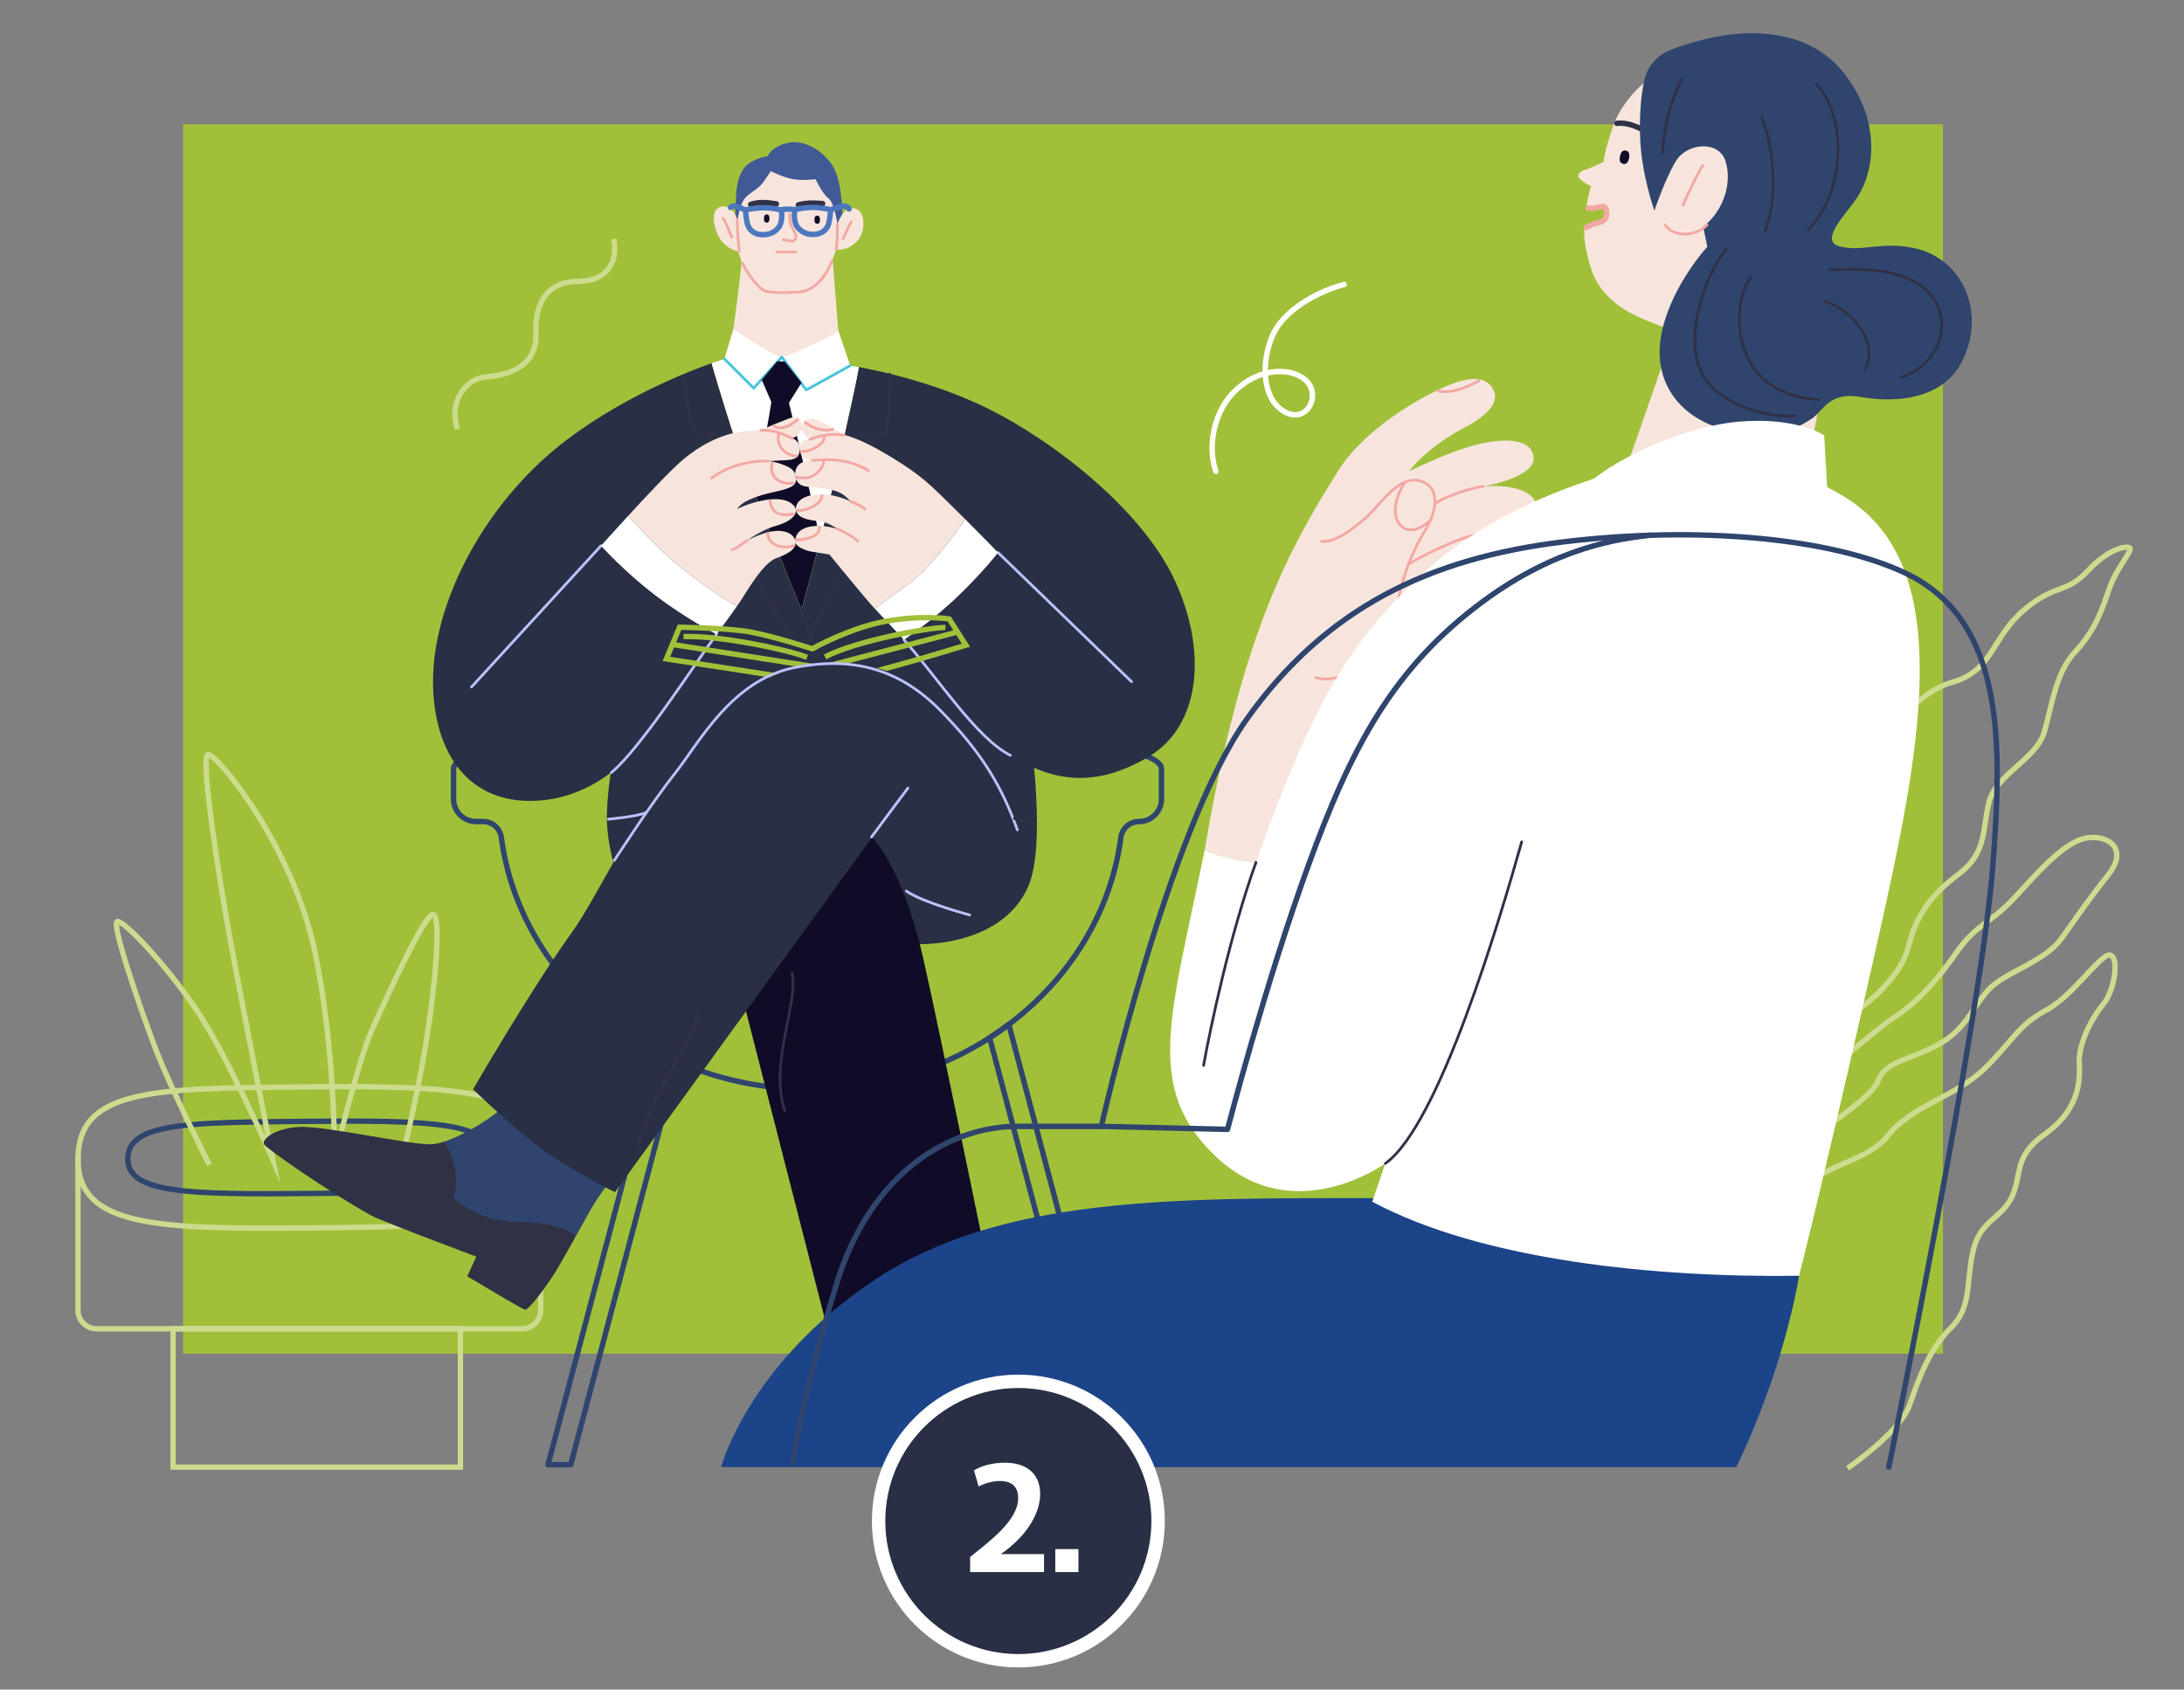 <?xml version="1.0" encoding="utf-8"?>
<!-- Generator: Adobe Illustrator 26.2.1, SVG Export Plug-In . SVG Version: 6.00 Build 0)  -->
<svg version="1.1" id="Warstwa_1" xmlns="http://www.w3.org/2000/svg" xmlns:xlink="http://www.w3.org/1999/xlink" x="0px" y="0px"
	 viewBox="0 0 815.46 631.01" style="enable-background:new 0 0 815.46 631.01;" xml:space="preserve">
<rect x="0" y="0" width="815.46" height="631.01" fill="#808080" stroke="none"/>
<style type="text/css">
	.st0{fill:#292F44;}
	.st1{fill:none;stroke:#292F44;stroke-width:143.5;stroke-miterlimit:10;}
	.st2{fill:#EDEDED;}
	.st3{fill:#A1C039;}
	.st4{fill:none;stroke:#A1C039;stroke-width:143.5;stroke-miterlimit:10;}
	.st5{fill:#FFFFFF;}
	.st6{fill:#82A3D8;}
	.st7{fill:#100C27;}
	.st8{fill:#E8DACF;}
	.st9{fill:#F7EAE1;}
	.st10{fill:#FE7654;}
	.st11{fill:#303336;}
	.st12{fill:#FE9074;}
	.st13{opacity:0.95;fill:#75ACBA;}
	.st14{fill:#3B4E63;}
	.st15{fill:#224267;}
	.st16{fill:#DAEA9B;}
	.st17{fill:none;stroke:#A1C039;stroke-width:6.24;stroke-linecap:round;stroke-linejoin:round;stroke-miterlimit:10;}
	.st18{fill:none;stroke:#FE7654;stroke-width:3.12;stroke-linecap:round;stroke-linejoin:round;stroke-miterlimit:10;}
	.st19{fill:none;stroke:#292F44;stroke-width:4.68;stroke-linecap:round;stroke-linejoin:round;stroke-miterlimit:10;}
	.st20{fill:none;stroke:#292F44;stroke-width:3.12;stroke-linecap:round;stroke-linejoin:round;stroke-miterlimit:10;}
	.st21{fill:none;stroke:#100C27;stroke-width:3.12;stroke-linecap:round;stroke-linejoin:round;stroke-miterlimit:10;}
	.st22{fill:none;stroke:#FE7654;stroke-width:6.24;stroke-linecap:round;stroke-linejoin:round;stroke-miterlimit:10;}
	.st23{fill:none;stroke:#100C27;stroke-width:24.96;stroke-linecap:round;stroke-linejoin:round;stroke-miterlimit:10;}
	.st24{fill:none;stroke:#224267;stroke-width:6.24;stroke-linecap:round;stroke-linejoin:round;stroke-miterlimit:10;}
	.st25{fill:none;stroke:#000000;stroke-width:4.1;stroke-linecap:round;stroke-linejoin:round;stroke-miterlimit:10;}
	.st26{fill:none;stroke:#000000;stroke-width:2.05;stroke-linecap:round;stroke-linejoin:round;stroke-miterlimit:10;}
	.st27{fill:#1D1D1B;}
	.st28{fill:none;stroke:#F7EAE1;stroke-width:2.05;stroke-linecap:round;stroke-linejoin:round;stroke-miterlimit:10;}
	.st29{opacity:0.27;fill:#1D1D1B;}
	.st30{fill:#FFFFFF;stroke:#F44C44;stroke-width:2.05;stroke-miterlimit:10;}
	.st31{opacity:0.63;}
	.st32{fill:#F44C44;}
	.st33{fill:none;stroke:#A1C039;stroke-width:3;stroke-linecap:round;stroke-miterlimit:10;}
	.st34{fill:none;stroke:#A1C039;stroke-width:3;stroke-linecap:round;stroke-linejoin:round;stroke-miterlimit:10;}
	.st35{opacity:0.17;fill:#292F44;}
	.st36{fill:none;stroke:#000000;stroke-linecap:round;stroke-linejoin:round;stroke-miterlimit:10;}
	.st37{fill:#F0EBE2;}
	.st38{fill:none;stroke:#000000;stroke-width:1.203;stroke-linecap:round;stroke-linejoin:round;stroke-miterlimit:10;}
	.st39{fill:#ECF2EB;}
	.st40{clip-path:url(#SVGID_00000022527403731148068190000004911543496230467973_);}
	.st41{fill:none;stroke:#CCDB8D;stroke-width:2;stroke-miterlimit:10;}
	.st42{fill:none;stroke:#2F456E;stroke-width:2;stroke-miterlimit:10;}
	.st43{fill:none;stroke:#2F456E;stroke-width:2.025;stroke-linecap:round;stroke-linejoin:round;stroke-miterlimit:10;}
	.st44{fill:#2F456E;}
	.st45{fill:#303145;}
	.st46{fill:#415A96;}
	.st47{fill:#F7E5DD;}
	.st48{fill:none;stroke:#303145;stroke-width:2.025;stroke-linecap:round;stroke-linejoin:round;stroke-miterlimit:10;}
	.st49{fill:none;stroke:#4B77BF;stroke-width:2.025;stroke-linecap:round;stroke-linejoin:round;stroke-miterlimit:10;}
	.st50{fill:none;stroke:#F3A8A3;stroke-width:1.012;stroke-linecap:round;stroke-linejoin:round;stroke-miterlimit:10;}
	.st51{fill:none;stroke:#48C4DA;stroke-width:1.012;stroke-linecap:round;stroke-linejoin:round;stroke-miterlimit:10;}
	.st52{fill:none;stroke:#BBC2FF;stroke-width:1.012;stroke-linecap:round;stroke-linejoin:round;stroke-miterlimit:10;}
	.st53{fill:none;stroke:#303145;stroke-width:1.012;stroke-linecap:round;stroke-linejoin:round;stroke-miterlimit:10;}
	.st54{fill:none;stroke:#A1C039;stroke-width:2;stroke-miterlimit:10;}
	.st55{fill:#1C4489;}
	.st56{fill:none;stroke:#F3A8A3;stroke-width:2.025;stroke-linecap:round;stroke-linejoin:round;stroke-miterlimit:10;}
	.st57{fill:none;stroke:#FFFFFF;stroke-width:2.025;stroke-linecap:round;stroke-linejoin:round;stroke-miterlimit:10;}
	.st58{fill:#292F44;stroke:#FFFFFF;stroke-width:5;stroke-miterlimit:10;}
	.st59{fill:#A1C039;stroke:#FFFFFF;stroke-width:6;stroke-miterlimit:10;}
	.st60{clip-path:url(#SVGID_00000117636281862685464600000007394274114976449664_);}
	.st61{fill:none;stroke:#A1C039;stroke-width:4;stroke-linecap:round;stroke-miterlimit:10;}
	.st62{fill:none;stroke:#000000;stroke-width:1.641;stroke-linecap:round;stroke-linejoin:round;stroke-miterlimit:10;}
	.st63{fill:none;stroke:#FFFFFF;stroke-width:14.773;stroke-linecap:round;stroke-linejoin:round;stroke-miterlimit:10;}
	.st64{fill:none;stroke:#2F456E;stroke-width:4.003;stroke-linecap:round;stroke-linejoin:round;stroke-miterlimit:10;}
	.st65{fill:none;stroke:#000000;stroke-width:3.283;stroke-linecap:round;stroke-linejoin:round;stroke-miterlimit:10;}
	.st66{clip-path:url(#SVGID_00000002363144037320714120000001352676926070173617_);}
	.st67{fill:#D6AD9D;}
	.st68{fill:none;stroke:#000000;stroke-width:1.29;stroke-linecap:round;stroke-linejoin:round;stroke-miterlimit:10;}
	.st69{fill:none;stroke:#EBE35B;stroke-width:1.29;stroke-linecap:round;stroke-linejoin:round;stroke-miterlimit:10;}
	.st70{fill:none;stroke:#E09FCE;stroke-width:1.29;stroke-linecap:round;stroke-linejoin:round;stroke-miterlimit:10;}
	.st71{fill:#E3F4D7;}
	.st72{fill:#EBE35B;}
	.st73{fill:#E09FCE;}
	.st74{fill:none;stroke:#B84221;stroke-width:1.29;stroke-linecap:round;stroke-linejoin:round;stroke-miterlimit:10;}
	.st75{fill:#4EBDCC;}
	.st76{fill:#E3755F;}
	.st77{fill:none;stroke:#303145;stroke-width:2.529;stroke-linecap:round;stroke-miterlimit:10;}
	.st78{fill:none;stroke:#303145;stroke-width:2.393;stroke-miterlimit:10;}
	.st79{fill:none;stroke:#303145;stroke-width:2.393;stroke-linecap:round;stroke-miterlimit:10;}
	.st80{fill:none;stroke:#F1FCB4;stroke-width:2.991;stroke-linecap:round;stroke-miterlimit:10;}
	.st81{fill:none;stroke:#F1FCB4;stroke-width:4.146;stroke-linecap:round;stroke-miterlimit:10;}
</style>
<rect x="68.36" y="46.41" class="st3" width="657.11" height="459.14"/>
<g>
	<path class="st41" d="M657.17,344.47c2.73-9.45,6.65-32.16,18.69-38.45c12.03-6.29,17.41-8.25,22.4-18.81
		c4.99-10.57,15.67-28.16,30.8-32.46c15.13-4.3,14.63-16.73,26.54-26.84c11.91-10.11,15.7-5.99,23.79-14.57
		c8.09-8.57,14.02-9.39,15.72-8.82c1.69,0.57-4.98,7.74-7.56,15.35c-2.58,7.61-5.3,15.65-12.68,23.52
		c-7.38,7.87-8.71,20.15-11.58,30.02c-2.87,9.87-17.59,15.73-20.46,25.6c-2.87,9.87-0.38,19.2-11.71,27.62
		c-11.34,8.42-16.04,16.72-18.63,27.16s-13.79,19.84-19.46,24.05c-5.67,4.21-11.13,23.1-11.13,23.1"/>
	<path class="st41" d="M671.75,410.4c3.83-4.36,25.88-23.94,35.66-30.53c9.77-6.59,16.17-14.32,23.42-24.59
		c7.25-10.27,12.48-10.39,21.42-20.09c8.94-9.7,19.02-21.37,27.36-22.32c8.34-0.95,14.94,4.59,7.56,13.87
		c-7.39,9.28-11.23,15.05-17.48,23.78s-21.24,12.6-27.2,19.07c-5.96,6.47-8.4,15.07-19.3,20.8c-10.9,5.74-19.51,6.12-21.95,13.31
		c-2.44,7.19-32.82,26.12-32.82,26.12"/>
	<path class="st41" d="M660.37,453.27c18.98-19.65,36.19-18.34,44.57-29.17c8.38-10.83,25.22-14.59,35.72-24.71
		c10.5-10.11,12.9-16.61,23.24-22.06c10.33-5.46,20.44-21.36,23.96-20.64c3.53,0.72,1.63,13.28-2.35,18.06
		c-3.98,4.78-9.67,14.64-9.15,22.83c0.52,8.19-1.36,17.93-13.12,26.2c-11.76,8.27-8.12,15.63-12.26,23.66
		c-4.13,8.03-11.76,8.27-14.36,20.12c-2.6,11.85-0.38,20.61-8.19,28.34c-7.8,7.73-11.95,18.58-15.39,28.73
		c-3.44,10.15-23.22,23.74-23.22,23.74"/>
	<g>
		
			<rect x="64.62" y="496.26" transform="matrix(-1 -1.224647e-16 1.224647e-16 -1 236.532 1044.182)" class="st41" width="107.29" height="51.66"/>
		<path class="st41" d="M29.12,433.04c0.08,25.18,29.37,26.07,86.61,25.55c57.24-0.52,86.22-1.23,86.13-27.12
			c-0.08-24.3-29.37-26.07-86.61-25.55C58.01,406.44,29.04,406.33,29.12,433.04z"/>
		<path class="st42" d="M47.71,432.87c0,12.88,22.98,13.27,67.91,12.86c44.92-0.41,67.66-0.84,67.66-14.09
			c0-12.44-22.98-13.27-67.91-12.86C70.45,419.19,47.71,419.2,47.71,432.87z"/>
		<path class="st41" d="M149.18,436.52c0,0,6.35-25.4,9.81-46.47c3.46-21.07,5.77-47.04,2.89-48.49
			c-2.89-1.44-17.89,31.75-23.09,43.29c-5.19,11.54-13.85,47.91-13.85,47.91s0.29-41.56-7.5-77.92
			c-8.51-39.7-36.94-73.88-39.83-73.02c-2.89,0.87,4.04,45.6,8.37,69.26c4.33,23.67,15.87,81.96,15.87,81.96
			s-16.45-37.81-27.99-55.12c-11.54-17.32-27.42-34.06-30.01-33.77c-2.6,0.29,8.69,32.97,14.14,47.33
			c5.48,14.43,20.2,43.58,20.2,43.58"/>
		<path class="st41" d="M29.12,431.47v57.81c0,3.85,3.12,6.98,6.98,6.98h158.79c3.85,0,6.98-3.12,6.98-6.98v-57.81"/>
	</g>
	<g>
		<g>
			<path class="st43" d="M369.51,387.57l42.27,159.46h8.48l-43.6-164.45C374.36,384.33,371.97,385.99,369.51,387.57z"/>
			<path class="st43" d="M204.61,547.03h8.48l39.89-150.48c-2.56-1.11-5.07-2.31-7.53-3.59L204.61,547.03z"/>
			<path class="st43" d="M169.34,287.17v11.25c0,4.64,3.76,8.4,8.4,8.4h2.68c3.42,0,6.31,2.53,6.76,5.92
				c4.55,34.45,26.87,63.85,58.28,80.23c2.46,1.28,4.96,2.48,7.53,3.59c15.11,6.59,32.01,10.28,49.86,10.28
				c24.8,0,47.78-7.12,66.67-19.26c2.46-1.58,4.85-3.24,7.16-4.99c22.61-17.05,38.13-41.77,41.84-69.84
				c0.22-1.69,1.06-3.17,2.26-4.23s2.78-1.69,4.49-1.69c4.64,0,8.4-3.76,8.4-8.4v-11.25c0-3.07-6.08-5.67-16.39-7.81
				c-10.32-49.47-57.63-86.85-114.44-86.85c-56.6,0-103.76,37.1-114.32,86.3C176.53,281.05,169.34,283.84,169.34,287.17z"/>
		</g>
		<g>
			<path class="st44" d="M163.31,444.78c4.91,4.46,15.18,12.95,22.32,14.06c6.35,0.99,21.89,0.92,29.33,2.94
				c2.09-3.75,4.1-7.38,5.49-9.86c3.13-5.58,7.81-11.39,7.81-11.39l-39.29-28.13c-3.51,3.88-14.95,11.42-23.36,14.04
				C166.84,435.19,163.31,444.78,163.31,444.78z"/>
			<path class="st45" d="M111.3,420.89c9.38-0.67,41.52,6.7,49.56,6.47c1.39-0.04,3.01-0.37,4.77-0.92
				c7.28,10.3,3.71,21.01,3.71,21.01c4.91,4.46,11.39,7.37,18.53,8.48c6.35,0.99,20.09-0.45,27.1,5.84
				c-2.62,4.69-5.37,9.59-7.23,12.68c-3.35,5.58-10.27,14.73-11.61,14.73c-0.64,0-10.9-6.13-21.65-12.5l3.35-7.37
				c0,0-35.51-13.29-39.29-15.4c-17.19-9.6-39.07-25-39.96-26.57C97.68,425.81,101.92,421.56,111.3,420.89z"/>
			<path class="st44" d="M310.66,487.42c0,0,3.8,19.87,5.13,29.91c0.03,0.21,0.05,0.41,0.08,0.62c4.3,1.42,8.4,3.17,8.4,3.17
				c3.13-2.46,10.27-8.48,19.42-13.62c6.74-3.78,13.97-1.15,19.62,0.68c-0.32-0.48-0.61-0.94-0.87-1.35
				c-4.02-6.47-7.81-18.53-9.6-25.23L310.66,487.42z"/>
			<path class="st45" d="M315.87,517.96c-0.3,16.79,0.37,29.29,0.37,29.29h77.47c0,0-0.45-5.8-4.91-10.94
				c-4.18-4.8-19.57-14.88-25.47-28.12c-5.66-1.83-12.88-4.46-19.62-0.68c-9.15,5.13-16.3,11.16-19.42,13.62
				C324.27,521.13,320.18,519.38,315.87,517.96z"/>
			<path class="st0" d="M384.7,274.37c0,0,5.95,40.48-0.6,56.26c-6.55,15.78-24.41,22.03-41.67,22.03c-17.26,0-75.01,0-89.3,0
				c-14.29,0-27.38-28.58-26.49-49.71c0.89-21.13,5.95-28.58,5.95-28.58H384.7z"/>
			<g>
				<path class="st0" d="M196.28,299.08c25,0.89,39.89-18.16,39.89-18.16s128.41-6.47,141.09,1.19c12.8,7.74,28.87,13.99,51.49,0.59
					c19.82-11.74,22.03-39.89,9.82-66.08c-12.2-26.2-44.95-51.79-69.65-64c-19.53-9.65-40.36-14.09-48.23-15.52
					c-1.65,9.55-10.43,47.85-12.94,58.31c-2.68,11.16-8.48,32.37-8.48,32.37s-14.51-35.72-20.54-51.57
					c-4.87-12.81-10.91-33.21-13.05-40.56c-16.23,5.8-45.75,18.89-66.43,39.3c-22.92,22.62-36.61,52.39-37.51,76.8
					C160.86,276.16,171.28,298.19,196.28,299.08z"/>
				<path class="st5" d="M265.69,135.66c2.13,7.34,8.18,27.74,13.05,40.56c6.03,15.85,20.54,51.57,20.54,51.57s5.8-21.21,8.48-32.37
					c2.51-10.46,11.29-48.76,12.94-58.31c-2.09-0.38-3.26-0.55-3.26-0.55l-4.62-13.68h-38.99l-3.35,11.14
					C269.05,134.48,267.45,135.03,265.69,135.66z"/>
				<g>
					<path class="st46" d="M296.82,53.1c-4-0.1-8.71,2.12-10.27,5.25c-3.68,0.56-7.02,2.33-8.48,4.13
						c-3.46,4.24-3.13,10.72-3.35,12.72c-0.22,2.01-0.11,5.58-0.11,5.58l0.89,5.13l38.96-0.56c0,0,0.45-2.34-0.11-8.82
						c-0.56-6.47-1.26-11.66-4.24-15.74C306.75,56.22,301.5,53.21,296.82,53.1z"/>
					<path class="st47" d="M312.67,83.79c0,0,1.67-5.69,5.25-6.03c3.57-0.33,5.25,3.8,4.13,8.48s-6.25,7.7-9.82,6.81l-1.34,3.8
						l2.12,27.12c0,0-18.19,9.38-21.1,9.38s-18.08-10.47-18.08-10.47s3.24-23.79,3.01-25.13c-0.22-1.34-1.34-3.91-1.34-3.91
						s-5.25-0.78-7.7-6.7c-2.46-5.92-1.23-10.16,2.46-10.05c3.68,0.11,5.13,5.08,5.13,5.08s0.78-5.08,2.23-7.42
						c1.45-2.34,5.36-4.02,7.03-6.25c1.67-2.23,3.13-4.58,3.13-4.58s4.24,2.12,7.81,2.9c3.57,0.78,8.93,0.11,8.93,0.11
						s2.46,5.36,4.8,7.14C311.66,75.87,312.67,83.79,312.67,83.79z"/>
					<path class="st7" d="M305.13,83.59c0.69,0,1.04-0.51,1.04-1.53c0-1.01-0.35-1.53-1.04-1.53s-1.04,0.51-1.04,1.53
						C304.09,83.08,304.44,83.59,305.13,83.59z"/>
					<path class="st7" d="M286.27,83.14c0.69,0,1.04-0.51,1.04-1.53c0-1.01-0.35-1.53-1.04-1.53c-0.69,0-1.04,0.51-1.04,1.53
						C285.22,82.63,285.58,83.14,286.27,83.14z"/>
					<path class="st48" d="M307.16,76.05c-1.86-0.13-5.32-0.58-9.06,0.48"/>
					<path class="st48" d="M289.89,76.15c-1.95-0.17-5.69-1.17-9.6,0.22"/>
					<g>
						<path class="st49" d="M317.02,78.05c0,0-0.59-1.51-2.85-0.95c-1.79,0.45-4.24,1.28-4.24,1.28"/>
						<path class="st49" d="M291.74,78.44c0,0,0.78,4.3-1.12,6.64c-1.9,2.34-4.58,2.79-6.86,2.51c-2.29-0.28-4.01-1.83-4.58-3.63
							c-0.61-1.95-0.84-5.53-0.84-5.53s3.4-0.89,7.09-0.84C289.11,77.65,291.74,78.44,291.74,78.44z"/>
						<path class="st49" d="M296.75,78.32c0,0-0.78,4.3,1.12,6.64c1.9,2.34,4.58,2.79,6.86,2.51c2.29-0.28,4.01-1.83,4.58-3.63
							c0.61-1.95,0.84-5.53,0.84-5.53s-3.4-0.89-7.09-0.84C299.37,77.54,296.75,78.32,296.75,78.32z"/>
						<path class="st49" d="M296.75,78.32c-1.44-0.33-4.12-0.33-5.01,0.11"/>
						<path class="st49" d="M278.34,78.44c-1.62-0.67-4.91-2.34-5.58-0.95"/>
					</g>
					<path class="st50" d="M294.82,80c0.11,3.74,0.95,4.97,1.9,6.75c0.21,0.39,0.36,0.79,0.47,1.17c0.34,1.17-0.66,2.3-1.87,2.1
						l-2.85-0.48"/>
					<path class="st50" d="M297.09,94.17c-1.17-0.11-4.91-0.06-7.03-0.06"/>
					<path class="st50" d="M310.66,97.41c-1.51,4.07-5.64,11.27-12.39,11.66c-6.75,0.39-9.88,0.22-12.45-0.33
						c-2.57-0.56-7.81-8.2-8.54-10.44"/>
					<path class="st50" d="M269.97,81.51c0.89,1,3.24,7.09,3.24,7.09"/>
					<path class="st50" d="M317.8,82.9c-0.89,1.45-2.96,6.25-2.96,6.25"/>
					<path class="st50" d="M312.67,83.79c0.11,2.46-0.17,7.93-0.45,9.26"/>
					<path class="st50" d="M275.27,82.12c-0.11,2.18,0.5,9.6,0.78,11.66"/>
				</g>
				<polyline class="st51" points="317.43,136.56 301.06,145.63 291.9,133.35 281.41,144.96 270.47,134.02 				"/>
				<path class="st7" d="M290.23,134.92l2.79,0.11l6.25,7.93l-4.69,7.48c0,0,8.7,35.45,11.57,51.44
					c-2.89,11.34-6.88,25.91-6.88,25.91s-10.52-25.89-17.37-43.37c2.14-11.56,5.7-30.98,6.09-34.32l-3.57-8.26L290.23,134.92z"/>
			</g>
			<path class="st52" d="M267.57,236.86c-8.71,11.91-28.58,42.83-39.29,51.65"/>
			<path class="st52" d="M224.41,203.82c-6.84,7.44-48.37,52.76-48.37,52.76"/>
			<path class="st52" d="M372.64,206.36c10.57,10.27,49.86,48.22,49.86,48.22"/>
			<path class="st52" d="M337.52,238.95c12.87,14.51,27.09,36.76,39.74,43.16"/>
			<path class="st53" d="M332.2,139.72c0.45,6.47-1.12,22.1-1.12,22.1l-7.59,1.12l6.47,8.93c0,0-13.84,37.95-18.31,47.33
				c-4.46,9.38-9.49,16.63-9.49,16.63"/>
			<path class="st53" d="M299.27,227.79c3.57,9.6,6.25,18.53,6.25,18.53"/>
			<path class="st53" d="M255.29,140.5c0,6.25,3.8,21.21,3.8,21.21l7.37,0.22l-5.8,8.04c0,0,16.07,33.04,22.99,47.33
				c6.92,14.29,13.51,23.11,13.51,23.11"/>
			<g>
				<path class="st47" d="M234.52,192.67c3.58,3.9,11.82,12.71,17.28,17.26c6.65,5.54,17.94,13.92,23.43,16.37
					c0.43-0.61,0.81-1.17,1.13-1.64c2.38-3.57,8.48-14.44,13.54-16.22c5.06-1.79,7.89-3.87,7-6.7c-0.89-2.83-4.76-4.17-9.38-3.13
					c-4.46,1-8.14,3.05-8.56,3.27c0.46-0.32,5.46-4.06,10.79-5.51c5.51-1.49,8.93-4.62,6.84-7.3c-2.09-2.68-6.5-3.08-10.94-2.31
					c-5.95,1.04-10.24,3.21-10.49,3.35c0.74-0.97,1.86-2.31,4.99-3.65c2.82-1.21,4.91-1.86,9.38-2.83c6.75-1.46,7.82-2.61,7.66-4.99
					c-0.15-2.38-1.12-3.65-4.54-4.99c-3.17-1.24-5.46-1.46-5.81-1.41c2.9-0.22,3.95-0.22,6.55-0.37c3.42-0.19,5.21-0.89,5.21-4.17
					c0-3.27-2.9-4.09-2.9-4.09s1.71-0.15,3.2-2.38c1.49-2.23-0.22-5.58-2.6-5.43c-1.48,0.09-12.2,4.84-12.2,4.84s-3.27,0-8.34,0.74
					c-5.06,0.75-12.65,3.57-20.54,10.12C250.8,175.19,241.69,184.86,234.52,192.67z"/>
				<path class="st5" d="M224.41,203.82c0,0,8.48,9.53,20.39,18.61c11.91,9.08,22.77,14.44,22.77,14.44s4.83-6.51,7.66-10.56
					c-5.49-2.46-16.78-10.83-23.43-16.37c-5.46-4.55-13.7-13.36-17.28-17.26C228.86,198.82,224.41,203.82,224.41,203.82z"/>
				<path class="st47" d="M303.29,206.06c2.09,0.3,6.4,1.04,6.4,1.04s13.84,16.97,16.67,19.94c0.09,0.09,0.18,0.19,0.28,0.29
					c2.35-1.72,8.32-6.12,13.56-9.96c6.3-4.63,16.83-18.09,20.15-23.5c-1.24-1.24-2.46-2.45-3.63-3.59
					c-6.85-6.7-11.01-11.31-19.8-16.97c-8.78-5.66-16.67-9.82-22.32-11.01c0,0-6.69-4.46-9.67-5.51c-2.98-1.04-4.69-0.22-5.58,2.16
					c-0.89,2.38,2.31,4.54,3.05,5.13c0,0-3.87-0.45-3.8,3.65c0.08,4.09,4.76,4.24,4.76,4.24s-3.94-0.22-5.58,2.16
					c-1.63,2.38-1.04,5.88,1.56,7.14c1.68,0.82,6.18,0.67,9.45,1.34c3.27,0.67,5.8,1.11,8.78,4.69c0,0-4.62-2.53-10.57-2.68
					c-5.95-0.15-9.97,2.23-9.82,5.51c0.15,3.27,4.62,4.17,8.34,4.46c3.6,0.29,6.93,2.81,7.13,2.97c-0.24-0.08-4.87-1.61-9.22-1.04
					c-4.46,0.59-6.25,2.68-6.55,5.21C296.59,204.27,301.2,205.76,303.29,206.06z"/>
				<path class="st5" d="M326.64,227.33c3.05,3.23,10.89,11.62,10.89,11.62s10.72-7.14,20.54-16.67
					c9.82-9.53,14.58-15.93,14.58-15.93s-6.26-6.46-12.29-12.48c-3.32,5.41-13.85,18.87-20.15,23.5
					C334.96,221.21,328.98,225.61,326.64,227.33z"/>
				<path class="st50" d="M286.84,172.27c-6.1-0.52-16,2.01-21.13,6.33"/>
				<path class="st50" d="M295.7,163.64c-2.53-1.04-5.95-3.2-11.61-2.97"/>
				<path class="st50" d="M278.96,201.89c-1.71,1.04-3.94,3.05-5.58,3.42"/>
				<path class="st50" d="M296.37,191.99c-4.84,0.67-8.26,0.15-8.86-4.99"/>
				<path class="st50" d="M296.15,180.38c-5.06,0.89-9.23-2.68-7.81-7.29"/>
				<path class="st50" d="M297.41,170.26c-5.06-0.07-7.89-4.91-6.55-8.48"/>
				<path class="st50" d="M296.37,203.83c-6.77,1.86-10.05-2.38-9.67-4.61"/>
				<path class="st50" d="M297.86,156.65c-2.23,2.08-6.4,4.46-9,2.31"/>
				<path class="st50" d="M306.86,185.07c0.15,2.31-4.02,5.58-8.93,5.58"/>
				<path class="st50" d="M303.36,171.98c3.27-0.3,12.65-1.41,20.91,3.8"/>
				<path class="st50" d="M307.46,171.83c0.45,2.68-3.13,6.18-5.95,6.55c-2.83,0.37-4.24-0.22-4.24-0.22"/>
				<path class="st50" d="M302.4,164.09c3.87-1.49,8.41-2.38,12.8-1.56"/>
				<path class="st50" d="M310.95,160.22c-2.46,1.19-7.66-0.22-10.19-2.38"/>
				<path class="st50" d="M307.53,162.75c1.12,2.68-4.39,5.95-8.26,5.88"/>
				<path class="st50" d="M305.97,196.76c0.3,3.2-4.24,4.91-8.48,4.84"/>
				<path class="st50" d="M312.66,197.57c3.36,1.27,6.26,3.35,7.67,4.55"/>
				<path class="st50" d="M317.58,187.3c0,0,3.87,1.34,5.43,2.9"/>
			</g>
			<g>
				<path class="st54" d="M354.41,231.14c0,0-10.05-1.56-23.66,0.89c-13.62,2.46-27.46,10.27-27.46,10.27s-14.51-4.69-22.99-6.25
					c-8.48-1.56-26.57-1.79-26.57-1.79l-4.91,11.83c0,0,48.67,7.37,55.81,8.71c7.14,1.34,56.03-13.84,56.03-13.84L354.41,231.14z"/>
				<polyline class="st54" points="357.76,235.97 306.56,249.37 251.35,240.74 				"/>
				<path class="st54" d="M353,234.34c-6.4,0-33.78,5.06-44.95,11.01"/>
				<path class="st54" d="M301.35,245.5c-7-2.83-33.04-8.33-46.14-7.74"/>
			</g>
			<path class="st7" d="M321,308.6c8.63,5.36,17.86,23.52,23.81,49.71c5.95,26.19,27.98,133.95,27.98,133.95s-17.26,5.95-34.83,8.63
				c-17.56,2.68-26.79,4.17-26.79,4.17l-36.91-144.07L321,308.6z"/>
			<path class="st0" d="M369.52,281.52c-13.1-14.88-31.85-41.08-72.63-31.85c-40.78,9.23-67.57,76.5-83.35,98.53
				c-15.78,22.03-36.91,58.64-36.91,58.64s16.37,15.78,27.38,23.52c11.01,7.74,25.6,14.88,25.6,14.88l107.16-147.94L369.52,281.52z"
				/>
			<path class="st52" d="M379.86,309.94c-5.8-16.3-13.62-29.47-29.25-45.1c-14.46-14.46-31.7-20.09-54.47-15.4
				c-23.18,4.77-35.5,28.58-44.2,39.51s-22.55,32.37-22.55,32.37"/>
			<path class="st52" d="M325.39,312.62c4.24-5.8,13.62-18.31,13.62-18.31"/>
			<path class="st52" d="M338.41,332.79c6.03,4.24,23.66,8.93,23.66,8.93"/>
			<path class="st53" d="M260.65,378.48c-1.12,7.81-20.99,37.28-22.32,49.78"/>
			<path class="st53" d="M386.78,307.49c-3.8-0.67-8.04-1.79-8.04-1.79"/>
			<path class="st52" d="M241.23,303.47c-3.57,1.56-14.06,2.46-14.06,2.46"/>
			<path class="st53" d="M295.7,363.37c2.68,10.72-8.63,33.64-2.68,51.5"/>
		</g>
	</g>
	<g>
		<path class="st55" d="M513.02,447.46c-75.23,0-139.97-0.67-186.86,30.81c-46.88,31.48-56.93,69.65-56.93,69.65h379.07
			c0,0,16.74-33.04,23.44-71.44L513.02,447.46z"/>
		<g>
			<path class="st47" d="M498.96,324.9l-23.66-2.46c0,0-14.48,0-25.51-4.89c0.26-1.55,0.53-3.09,0.8-4.63
				c13.39-76.2,30.36-107.46,49.26-137.37c9.93-15.71,31.11-27.54,40.33-31.4c9.23-3.87,15.18-3.57,17.56,1.79
				c2.38,5.36-4.46,10.42-11.91,14.29c-7.44,3.87-16.37,11.01-19.65,15.77c0,0,14.29-7.14,24.7-9.82
				c10.42-2.68,21.14-2.68,21.73,4.76c0.57,7.19-17.47,10.49-18.69,10.71c1.28-0.12,19.89-1.7,20.17,8.94
				C574.36,199.61,533.59,258.17,498.96,324.9z"/>
			<path class="st50" d="M493.45,202.19c4.76,0.6,11.61-4.46,16.67-8.93c5.06-4.46,11.91-15.78,19.94-13.69
				c8.04,2.08,6.44,11.35,2.27,18.19c-4.17,6.85-8.93,16.19-11.2,32.11c-1.89,13.29-19.05,26.49-29.77,23.22"/>
			<path class="st50" d="M524.52,180.24c-4.02,6.14-5.02,13.28-1,16.52c4.02,3.24,9.93-1.34,10.94-3.01"/>
			<path class="st50" d="M536.91,145.97c5.58,1.45,13.06-2.46,15.29-3.8"/>
			<path class="st50" d="M553.88,181.65c-4.24,0.37-16.07,4.28-18.19,6.73"/>
			<path class="st50" d="M525.86,210.71c3.24-2.01,19.2-10.6,27.12-11.27"/>
		</g>
		<g>
			<path class="st47" d="M647.86,35.57l-26.12-9.3c-6.25,1.64-15.92,11.16-19.2,20.24c-3.27,9.08-3.87,13.99-3.87,13.99
				s-4.91,2.38-6.99,2.98c-2.08,0.6-3.42,2.23-1.04,4.02c2.38,1.79,3.42,1.93,3.42,1.93s-1.07,3.44-1.82,8.2
				c3.35,0.78,7.4-2.69,7.62,1.77c0.22,4.46-4.57,3.36-8.33,5.79c-0.06,2.54,0.09,5.14,0.59,7.6c2.08,10.42,4.76,15.33,11.61,20.84
				c6.85,5.51,21.43,9.82,21.43,9.82l-21.06,60.35l70.77-9.38l10.72-57.6L647.86,35.57z"/>
			<path class="st56" d="M592.95,77.69c3.35,0.78,6.7-2.75,6.92,1.71c0.22,4.46-3.84,3.15-7.59,5.58"/>
			<path class="st7" d="M606.06,61.2c-1.12-0.23-1.53-1.18-1.19-2.82c0.33-1.64,1.07-2.37,2.19-2.14c1.12,0.23,1.52,1.18,1.19,2.82
				C607.93,60.7,607.19,61.42,606.06,61.2z"/>
			<path class="st48" d="M603.74,46.07c6.1-0.74,12.65,4.32,12.65,4.32"/>
			<path class="st44" d="M623.52,18.74c-4.86,1.95-8.46,6.15-9.57,11.26c-1.14,5.22-1.85,12.06-1.58,20.82
				c0.45,14.51,5.36,27.83,5.36,27.83s3.76-11.27,7.89-18.31c4.13-7.03,16.03-8.03,18.6-0.3c2.68,8.04-0.6,18.72-8.3,24.63
				l1.56,7.48c0,0-12.84,13.84-16.85,31.14c-4.02,17.3,4.69,32.15,23.33,37.17c18.64,5.02,27.2-0.86,32.11-3.83
				c4.91-2.98,6.4-10.57,19.05-8.33c12.65,2.23,30.92,1.04,37.95-14.29c8.33-18.16-0.6-36.91-17.26-41.08
				c-12.7-3.17-20.54,1.34-28.87-0.89c-8.33-2.23,3.37-12.98,6.99-19.05c6.85-11.46,7.4-29.6-5.66-45.91
				c-9.82-12.28-24.33-15.4-38.62-14.51C640.77,13.13,630.39,15.99,623.52,18.74z"/>
			<path class="st50" d="M635.73,61.84c-1.93,3.13-5.95,11.31-7.29,14.73"/>
			<path class="st50" d="M621.74,84.02c3.13,4.76,11.46,4.32,15.63,0"/>
			<path class="st53" d="M627.99,29.55c-5.36,10.27-7.14,21.65-7.14,27.68"/>
			<path class="st53" d="M644.52,93.17c-6.03,6.25-15.85,30.14-9.82,44.65c6.03,14.51,28.35,18.53,35.72,17.41"/>
			<path class="st53" d="M653.67,103.66c-7.37,9.6-8.48,43.76,25.45,45.54"/>
			<path class="st53" d="M678.23,31.55c11.61,12.06,10.72,40.63-3.13,54.25"/>
			<path class="st53" d="M682.91,100.76c7.81-0.22,29.25-1.79,38.17,9.6c8.93,11.39,1.56,26.57-11.16,30.58"/>
			<path class="st53" d="M681.57,112.59c10.49,3.35,20.09,15.85,14.73,25.45"/>
			<path class="st53" d="M657.91,43.83c2.9,7.14,7.14,27.01,1.12,42.42"/>
		</g>
		<path class="st5" d="M590.71,182.91c8.71-10.05,37.35-23.69,58.71-25.45c21.65-1.79,31.7,5.13,31.7,5.13l1.34,23.44L590.71,182.91
			z"/>
		<path class="st5" d="M689.83,186.26c-27.6-17.78-64.74-16.74-82.38-11.39c-22.29,6.77-52.24,16.74-77.24,40.41
			c-25,23.66-38.4,43.31-60.28,104.03c-0.33,0.91-0.66,1.83-0.98,2.76c-5.22-0.5-12.77-1.69-19.17-4.53
			c-12.44,61.59-22.99,88.47,4.08,114.28c29.02,27.68,63.4,2.68,63.4,2.68l-4.91,14.29c41.19,22.09,106.59,28.43,159.4,27.68
			c0,0,11.65-45.93,30.81-131.71C717.96,275.79,729.35,211.71,689.83,186.26z"/>
		<g>
			<path class="st43" d="M705.24,547.92c0,0,34.63-168.91,38.84-224.58c3.35-44.2,5.13-91.53-32.82-109.39
				c-27.64-13.01-77.02-17.64-127.25-11.61c-50.23,6.03-89.07,24.78-118.54,66.3c-29.47,41.52-54.25,152.03-54.25,152.03
				s-8.04,0-31.48,0c-23.44,0-54.25,15.4-67.64,59.61s-16.07,66.3-16.07,66.3"/>
			<path class="st43" d="M616.16,199.88c-11.16,1.34-34.51,4.06-62.51,24.78c-33.49,24.78-49.11,54.47-65.19,98.67
				c-16.07,44.2-30.14,98.45-30.14,98.45l-47.1-1.12"/>
		</g>
		<path class="st53" d="M468.95,322.08c-9.73,27.15-16.88,61.09-19.56,75.82"/>
		<path class="st53" d="M517.27,434.51c20.09-14.29,42.86-91.53,50.9-120.11"/>
	</g>
	<path class="st57" d="M501.89,106.24c-9.41,2.46-22.49,9.29-26.72,19c-4.23,9.71-4.09,23.08,3.82,28.16
		c7.9,5.08,13.45-3.7,10.02-9.57c-3.43-5.87-15.86-7.93-26.3,0.74c-10.44,8.67-11.67,23.35-8.73,31.44"/>
	<path class="st41" d="M170.88,160.31c-3.53-9.76,2.61-19,10.9-19.6c8.29-0.6,18.83-3.95,18.33-16.31
		c-0.51-12.35,5.12-19.26,15.74-19.33c10.62-0.08,14.99-6.85,13.32-15.79"/>
</g>
<g>
	<circle class="st58" cx="380.23" cy="568.06" r="52.18"/>
	<g>
		<path class="st5" d="M389.82,580.41v6.72h-27.6v-5.64c6.54-5.34,17.94-13.44,17.94-21.96c0-5.1-3.36-6.42-6.78-6.42
			c-3.06,0-6,1.02-7.98,2.04l-1.74-6c2.88-1.8,7.2-2.88,11.52-2.88c6.72,0,13.2,2.94,13.2,11.82c0,5.94-3.84,14.82-14.7,22.32
			H389.82z"/>
		<path class="st5" d="M402.66,587.13h-8.64v-8.58h8.64V587.13z"/>
	</g>
</g>
<g>
	<defs>
		<rect id="SVGID_00000074412727383256377280000000941065497746137734_" x="103.65" y="-730.55" width="585.88" height="587.33"/>
	</defs>
	<clipPath id="SVGID_00000149347787013109796490000005685109648281185416_">
		<use xlink:href="#SVGID_00000074412727383256377280000000941065497746137734_"  style="overflow:visible;"/>
	</clipPath>
	<g style="clip-path:url(#SVGID_00000149347787013109796490000005685109648281185416_);">
		<g id="XMLID_3298_">
			<path id="XMLID_3371_" class="st3" d="M425.78-232.02c10.34-1.94,23.26,2.91,31.66,0.97c8.4-1.94,102.09-44.26,102.09-44.26
				l-16.34-9.2c23.99-11.54,38.57-34.2,46.71-64.47c0,0,60.09,27.14,73.02,51.05c12.92,23.91,13.57,60.74-13.57,84
				c-27.14,23.26-157.67,59.45-157.67,59.45s7.11,25.85,9.05,58.8c1.94,32.95,7.11,54.92,12.92,67.2
				c5.82,12.28,10.98,28.43,11.63,44.59c0.65,16.15,9.69,39.42,16.15,48.46c6.46,9.05,15.51,27.79,14.86,33.6
				c-0.65,5.82-100.16,25.85-139.57,27.14c-39.42,1.29-126.65-14.86-140.86-16.8c-14.22-1.94-55.57-7.11-60.09-11.63
				c-4.52-4.52,12.92-57.51,21.32-71.08c8.4-13.57,25.85-46.52,29.72-61.39c3.88-14.86,17.25-46.95,23.26-61.39
				c6.46-15.51,15.51-48.46,15.51-48.46s-40.71-10.34-59.45-15.51c-18.74-5.17-74.31-18.74-94.99-38.77
				c-20.68-20.03-25.85-55.57-14.22-77.54c11.63-21.97,40.71-47.17,76.25-60.09c6.95,28.13,22.27,52.22,48.46,71.08l-24.55,16.15
				c0,0,25.94,4.17,52.34,8.08c26.17,3.88,61.06,9.69,64.94,9.05c3.88-0.65,24.88-3.55,37.15-2.91
				C403.81-235.25,425.78-232.02,425.78-232.02z"/>
			<g id="XMLID_3368_">
				<path id="XMLID_3370_" class="st32" d="M672.08,569.78c-1.36,3.32-69.27,3.43-102.04,1.73c-32.77-1.69-115.6,2.55-121.04-1.95
					c-5.46-4.51-1.76-21.03,0.63-34.67c1.23-6.95,3.66-17.36,7.84-27.03c13.42,2.37,40.28,27.53,58.28,28.09
					c15.5,0.49,44.71-25.26,55.72-29.08c6.78,7.85,24.13,18.32,38.08,23.96c14.66,5.91,46.7,15.01,53.12,19.33
					C669.09,554.48,673.47,566.47,672.08,569.78z"/>
				<path id="XMLID_3369_" class="st27" d="M672.08,569.78c0.75-1.8-0.21-6.19-2.28-10.5c-11.17,0.69-31.9,1.92-40.08,2.07
					c-11.45,0.21-70.49-1.07-95.85-2.86c-22.82-1.61-69.88-5.06-87.6-8c-0.33,9.03-1.67,16.91,2.06,19.99
					c5.44,4.5,88.95-0.66,121.71,1.03C602.81,573.2,670.72,573.09,672.08,569.78z"/>
			</g>
			<g id="XMLID_3365_">
				<path id="XMLID_3367_" class="st32" d="M37.49,569.78c1.36,3.32,69.27,3.43,102.04,1.73c32.77-1.69,115.6,2.55,121.04-1.95
					c5.46-4.51,1.76-21.03-0.63-34.67c-1.23-6.95-3.66-17.36-7.84-27.03c-13.42,2.37-49.33,27.53-67.33,28.09
					c-15.5,0.49-35.66-25.26-46.67-29.08c-6.78,7.85-24.13,18.32-38.08,23.96c-14.66,5.91-46.7,15.01-53.12,19.33
					C40.48,554.48,36.11,566.47,37.49,569.78z"/>
				<path id="XMLID_3366_" class="st27" d="M37.49,569.78c-0.75-1.8,0.22-6.19,2.28-10.5c11.17,0.69,31.9,1.92,40.08,2.07
					c11.45,0.21,70.49-1.07,95.84-2.86c22.82-1.61,69.88-5.06,87.6-8c0.33,9.03,1.67,16.91-2.06,19.99
					c-5.44,4.5-88.95-0.66-121.71,1.03C106.76,573.2,38.85,573.09,37.49,569.78z"/>
			</g>
			<g id="XMLID_3337_">
				<path id="XMLID_3352_" class="st0" d="M330.63-107.63c-10.18,14.54-33.44,52.34-43.13,83.36
					c-9.69,31.02-41.68,63.97-52.34,97.89c-10.66,33.92-15.51,79.48-27.14,97.89c-11.63,18.42-23.26,63-24.23,90.14
					c-0.97,27.14-17.45,54.28-23.26,78.51c-5.82,24.23-0.97,55.25-9.69,79.48c-8.72,24.23-11.63,66.88-11.63,84.33
					c0,0,43.62,3.88,62.03,5.82c18.42,1.94,55.25,0,55.25,0s8.72-29.08,20.35-46.52c11.63-17.45,28.11-69.79,32.95-94.02
					c4.85-24.23,17.45-79.48,24.23-99.83c6.78-20.35,6.78-57.19,13.57-80.45c6.78-23.26,17.45-42.65,22.29-65.91
					c4.85-23.26,11.63-55.25,17.45-73.66c0,0-5.82,81.42-1.94,104.68c3.88,23.26,17.45,65.91,19.39,91.11
					c1.94,25.2,0.97,80.45,3.88,98.86c2.91,18.42,19.39,44.59,19.39,58.16c0,13.57,0,45.55,5.82,57.19
					c5.82,11.63,11.63,42.65,11.63,42.65s35.86-4.85,59.12-4.85c23.26,0,72.69-5.82,72.69-5.82s-5.82-31.99-3.88-53.31
					c1.94-21.32-0.97-74.63-6.78-94.02c-5.82-19.39-9.69-66.88-7.75-85.29c1.94-18.42-6.78-74.63-12.6-93.05
					s-13.57-53.31-14.54-74.63c-0.97-21.32-22.29-67.85-27.14-79.48c-4.85-11.63-20.01-55.5-23.91-68.49
					c-5.82-19.39-16.56-55.57-16.56-55.57C419.48-107.03,374.95-104.9,330.63-107.63z"/>
				<path id="XMLID_3351_" class="st0" d="M387.34,49.39c8.08-22.94,4.2-50.72,4.2-50.72"/>
				<path id="XMLID_3349_" class="st0" d="M303.66,23.87c-3.23,9.69-2.58,23.26-2.58,32.95c0,9.69-8.4,21.32-10.34,32.31"/>
				<path id="XMLID_3348_" class="st0" d="M441.94,85.9c0,10.98,7.11,19.39,8.4,30.37c1.29,10.98-1.94,16.8,0,25.2"/>
				<path id="XMLID_3347_" class="st0" d="M503.32,103.35c0,10.98,3.88,18.09,8.4,29.08c4.52,10.98,5.17,25.85,5.17,25.85"/>
				<path id="XMLID_3346_" class="st0" d="M257.13,158.27c-4.52,16.15,0.65,37.48-1.29,47.82c-1.94,10.34-10.98,29.72-10.98,45.88"
					/>
				<path id="XMLID_3345_" class="st0" d="M297.84,248.09c-0.65,12.92,3.88,25.85,3.88,35.54c0,9.69-9.05,22.62-9.05,22.62"/>
				<path id="XMLID_3344_" class="st0" d="M244.86,314c-4.52,14.86-15.51,25.85-20.03,42.65c-4.52,16.8,1.29,41.35-2.58,47.82"/>
				<path id="XMLID_3343_" class="st0" d="M488.46,200.27c-0.65,7.75,12.28,22.62,14.86,38.12c2.58,15.51-1.29,35.54,0.65,48.46"/>
				<path id="XMLID_3342_" class="st0" d="M463.26,303.01c1.94,13.57-1.94,26.49,1.94,45.88s12.92,32.31,14.22,39.42"/>
				<path id="XMLID_3341_" class="st0" d="M528.52,363.75c0,12.92,9.69,23.26,10.98,38.77c1.29,15.51-3.23,23.91-3.23,34.89"/>
				<path id="XMLID_3340_" class="st0" d="M478.77,437.42c-1.94,9.69,4.52,29.72,4.52,36.19"/>
				<path id="XMLID_3339_" class="st0" d="M269.41,402.52c-3.23,14.86-15.51,21.32-18.74,36.19c-3.23,14.86-9.05,29.08-9.05,29.08"
					/>
				<path id="XMLID_3338_" class="st0" d="M185.41,399.94c0,10.98-1.94,31.02-5.17,38.12c-3.23,7.11-3.88,33.6-3.88,35.54"/>
			</g>
		</g>
		<line id="XMLID_3291_" class="st65" x1="-4.24" y1="569.88" x2="757.59" y2="569.88"/>
	</g>
</g>
<g>
	<defs>
		<rect id="SVGID_00000098938548260615458100000015075432381847019144_" x="112.41" y="754.79" width="644.2" height="503.19"/>
	</defs>
	<clipPath id="SVGID_00000130616219882061004170000006401975609977083266_">
		<use xlink:href="#SVGID_00000098938548260615458100000015075432381847019144_"  style="overflow:visible;"/>
	</clipPath>
	<g style="clip-path:url(#SVGID_00000130616219882061004170000006401975609977083266_);">
		<g>
			<path class="st69" d="M534.1,10.18c0,0-11.15-35.26-19.21-63.84c-16.22,10.97-18.73,27.87-35.7,30.29
				c-13.56,1.94-26.34-4.95-34.71-7.89c7.14,21.92,13.7,44.14,16.4,53.03L534.1,10.18z"/>
		</g>
		<path class="st71" d="M272.13,621.24c-2.37,2.96,6.05,44.76,18.3,88.46c11.36,40.54,31.72,79.91,38.43,126.28
			c7.96,55.02,30.01,93.13,30.01,93.13s-82.35,69.54-118.35,123.84c-35.99,54.29-34.57,99.64-16.27,122.82
			c18.3,23.18,52.06,35.79,82.15,30.91c16.26-2.64,41.48-13.42,41.48-13.42s0-20.13-3.66-39.04c-3.66-18.91-12.2-38.43-12.2-38.43
			l-20.74,6.1c0,0,42.7-43.92,57.95-62.22c15.25-18.3,57.34-60.39,57.34-60.39l46.36-2.44l72.59,118.35l-40.87-12.81
			c0,0-6.1,13.42-11.59,41.48c-5.49,28.06-3.66,39.04-3.66,39.04s49.41,22.57,98.83,1.22c49.41-21.35,52.46-77.47,34.77-129.33
			c-17.69-51.85-88.46-117.13-88.46-117.13s18.8-47.38,41.98-87.64c16.99-29.5,20.97-75.67,38.43-106.15
			c27.6-48.16,12.89-92.27,10.37-98.22C618.63,629.79,279.45,612.09,272.13,621.24z"/>
		<g>
			<path class="st72" d="M439.88,8.15c0,0,11.15-35.26,19.21-63.84c16.22,10.97,18.73,27.87,35.7,30.29
				c13.56,1.94,26.34-4.95,34.71-7.89c-7.14,21.92-13.7,44.14-16.4,53.03L439.88,8.15z"/>
		</g>
		<path class="st0" d="M569.71,742.49c30.16-88.13,63.19-229.35,28.72-499.76c-19.39-152.1-52.41-248.6-52.41-248.6
			s-13.42,2.44-20.36,13.24c-12.21-9.76-32.1,10.55-65.04-4.7c-41.13-19.04-59.17-17.69-59.17-17.69s-26,85.64-34.16,174.47
			c-6.69,72.83-14.38,150.32-22.59,233.51C339.39,446.8,333,508.95,333.21,552.2c0.62,123.71,22.5,186.28,22.5,186.28L569.71,742.49
			z"/>
		<path class="st68" d="M350.45,386.95c2.87-40.06,33.51-121.19,43.09-143.22"/>
		<path class="st68" d="M362.04,243.61c11.63-38.29,59.34-109.83,73.52-128.96"/>
		<path class="st68" d="M609.93,425.01c-0.96-31.05-36.38-103.16-36.38-103.16"/>
		<path class="st68" d="M603.23,287.8c-3.83-26.04-33.51-88.13-33.51-88.13"/>
		<path class="st68" d="M463.43,667.38c15.32-40.06,46.65-232.41,51.7-335.51c5.74-117.18,10.53-324.5,10.53-324.5"/>
		<path class="st68" d="M499.82,465.07c0-21.03-15.32-110.17-22.98-132.2"/>
		<path class="st68" d="M518.97,253.75c0.96-49.08-24.89-91.14-24.89-91.14"/>
		<path class="st68" d="M477.8,615.3c9.57-15.02,48.83-48.07,48.83-48.07"/>
	</g>
</g>
</svg>
